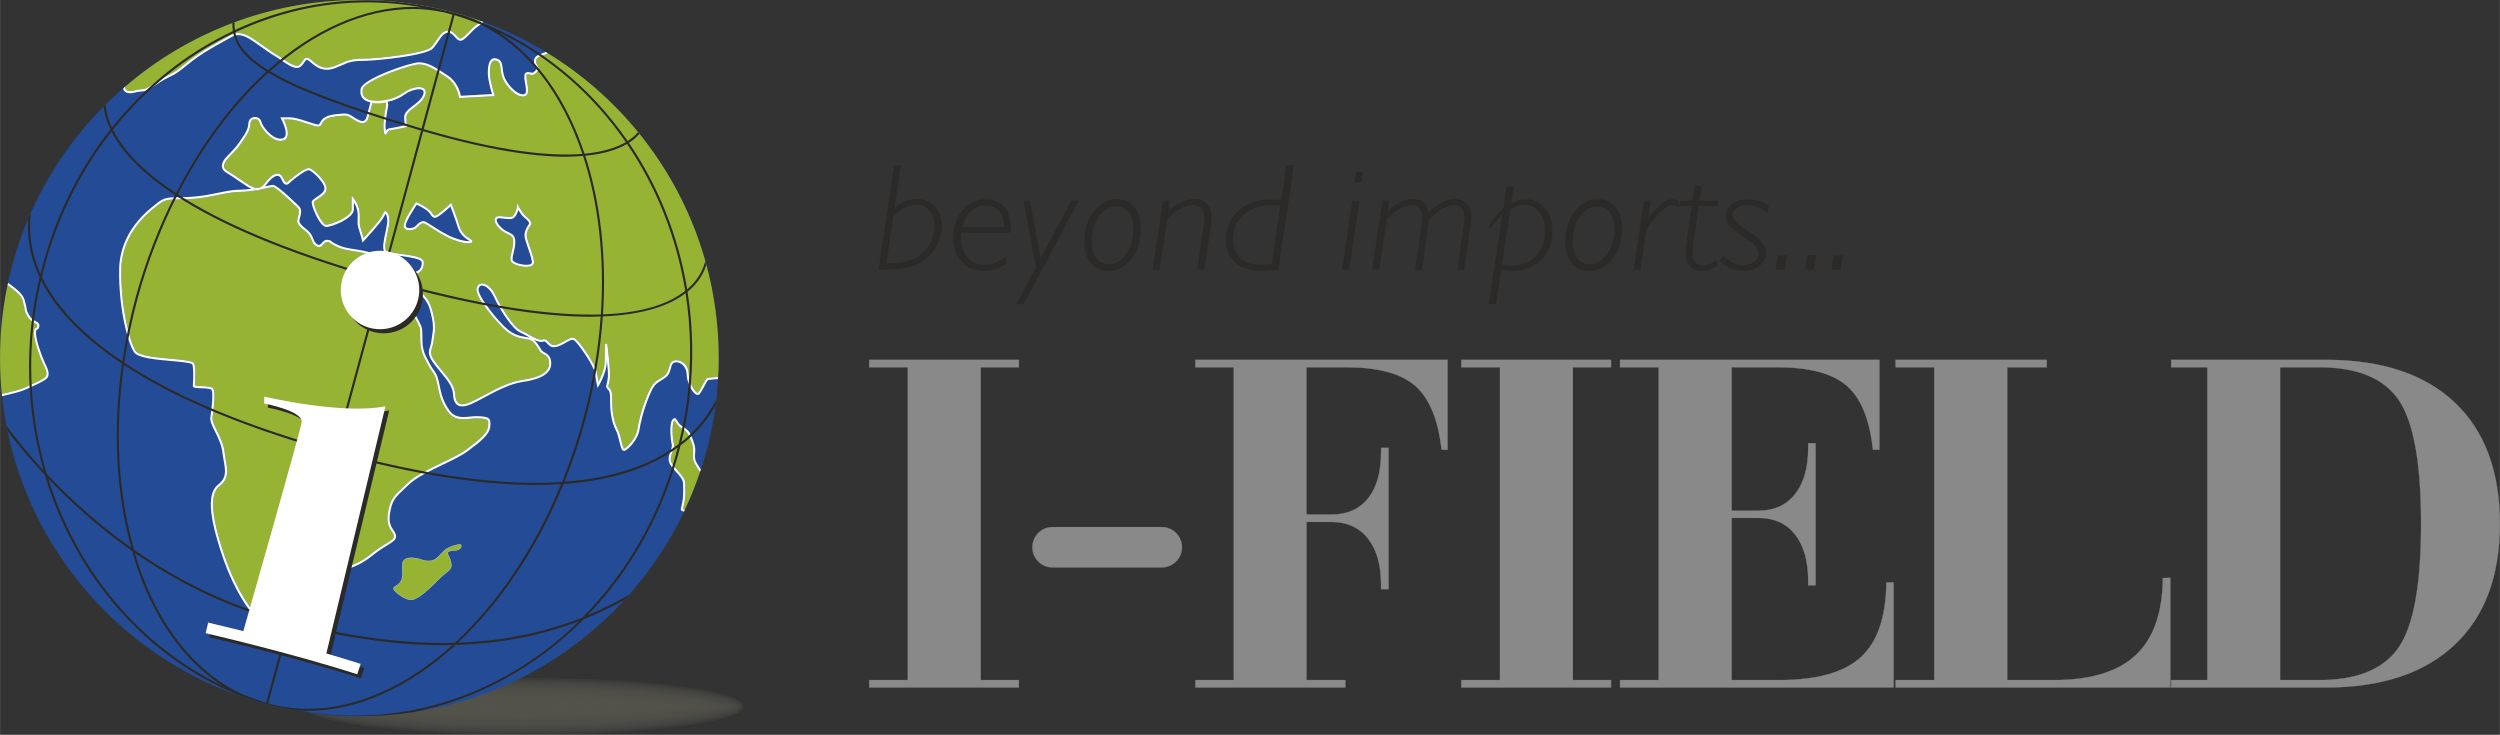 <?xml version="1.0" encoding="UTF-8"?> <!-- Creator: CorelDRAW X8 --> <svg xmlns="http://www.w3.org/2000/svg" xmlns:xlink="http://www.w3.org/1999/xlink" xml:space="preserve" width="28.085in" height="8.255in" style="shape-rendering:geometricPrecision; text-rendering:geometricPrecision; image-rendering:optimizeQuality; fill-rule:evenodd; clip-rule:evenodd" viewBox="0 0 28087 8256"><rect x="0" y="0" width="28087" height="8256" fill="#333333" stroke="none"/> <defs> <style type="text/css"> <![CDATA[ .str0 {stroke:#898989;stroke-width:3} .str1 {stroke:white;stroke-width:3} .fil0 {fill:#898989;fill-rule:nonzero} .fil1 {fill:#2B2A29;fill-rule:nonzero} .fil4 {fill:#97B333;fill-rule:nonzero} .fil5 {fill:white;fill-rule:nonzero} .fil2 {fill:#55544C;fill-rule:nonzero;fill-opacity:0.251} .fil3 {fill:url(#id0);fill-rule:nonzero} ]]> </style> <radialGradient id="id0" gradientUnits="userSpaceOnUse" gradientTransform="matrix(1.383 2.359 -2.359 1.383 -1320 -2132)" cx="968.843" cy="-402.356" r="344.345" fx="968.843" fy="-402.356"> <stop offset="0" style="stop-opacity:1; stop-color:#76C4E8"></stop> <stop offset="0.18" style="stop-opacity:1; stop-color:#76C4E8"></stop> <stop offset="0.812" style="stop-opacity:1; stop-color:#244C96"></stop> <stop offset="1" style="stop-opacity:1; stop-color:#244C96"></stop> </radialGradient> </defs> <g id="Layer_x0020_1">  <g id="_2108339844752"> <path class="fil0 str0" d="M11447 4043l0 83 -429 0 0 3515 429 0 0 83 -1682 0 0 -83 434 0 0 -3515 -434 0 0 -83 1682 0zm1983 3681l0 -83 431 0 0 -3515 -431 0 0 -83 2833 0 0 1010 -67 0c-38,-339 -137,-579 -296,-718 -159,-139 -419,-209 -780,-209l-442 0 0 1655 281 0c177,0 315,-61 412,-183 97,-122 145,-295 145,-518l0 -48 84 0 0 1587 -84 0 0 -48c0,-223 -49,-396 -147,-520 -97,-124 -235,-187 -410,-187l-281 0 0 1777 437 0 0 83 -1685 0zm4670 -3681l0 83 -429 0 0 3515 429 0 0 83 -1682 0 0 -83 434 0 0 -3515 -434 0 0 -83 1682 0zm101 3681l0 -83 434 0 0 -3515 -434 0 0 -83 2914 0 0 1010 -73 0c-36,-339 -133,-579 -293,-718 -158,-139 -419,-209 -782,-209l-512 0 0 1612 302 0c175,0 313,-62 410,-186 98,-124 148,-297 148,-520l0 -52 83 0 0 1596 -83 0 0 -48c0,-225 -50,-399 -148,-523 -97,-124 -235,-186 -410,-186l-302 0 0 1822 533 0c426,0 733,-86 919,-258 187,-171 282,-451 286,-839l81 0 0 1180 -3073 0zm3096 0l0 -83 434 0 0 -3515 -434 0 0 -83 1698 0 0 83 -444 0 0 3515 522 0c416,0 723,-93 922,-281 200,-186 301,-475 305,-865l84 -3 0 1232 -3087 0zm3096 0l0 -83 407 0 0 -3515 -407 0 0 -83 1739 0c627,0 1109,160 1447,479 338,320 507,775 507,1364 0,588 -170,1041 -510,1360 -339,319 -821,478 -1444,478l-1739 0zm1224 -83l0 0 437 0c431,0 730,-123 897,-369 167,-246 250,-708 250,-1386 0,-681 -83,-1144 -250,-1391 -167,-246 -466,-369 -897,-369l-437 0 0 3515zm-12338 -1492c0,125 -102,226 -227,226l-1227 0c-125,0 -226,-101 -226,-226 0,-125 101,-227 226,-227l1227 0c125,0 227,102 227,227z"></path> <path class="fil1" d="M9870 3029l175 -1172 75 0 -70 477c43,-33 85,-58 127,-75 41,-16 83,-24 124,-24 83,0 150,28 202,85 51,57 77,131 77,223 0,96 -28,185 -85,266 -57,82 -130,139 -221,173 -43,16 -93,28 -149,35 -56,7 -122,12 -198,12l-57 0zm165 -596l0 0 -77 527 33 0c157,0 280,-39 370,-115 90,-77 135,-182 135,-314 0,-69 -18,-124 -56,-165 -37,-42 -87,-63 -148,-63 -43,0 -86,11 -130,33 -44,22 -86,55 -127,97z"></path> <path class="fil1" d="M11305 2880l-1 82c-37,28 -76,49 -116,62 -39,14 -82,21 -128,21 -105,0 -190,-34 -254,-104 -65,-69 -97,-160 -97,-273 0,-122 35,-224 105,-306 70,-83 156,-124 259,-124 89,0 159,28 208,83 50,56 75,135 75,236 0,16 -1,27 -1,35 0,7 -1,15 -1,21l-554 1c-1,6 -1,12 -2,19 0,6 0,16 0,29 0,96 24,173 73,229 49,56 115,85 198,85 36,0 73,-8 112,-24 39,-16 81,-40 124,-72zm-27 -328l0 0 0 -18c0,-69 -18,-124 -54,-165 -37,-40 -86,-61 -146,-61 -64,0 -120,22 -168,65 -47,44 -80,104 -99,179l467 0z"></path> <polygon class="fil1" points="11501,3418 11419,3418 11638,3006 11498,2255 11571,2255 11691,2903 12036,2255 12118,2255 "></polygon> <path class="fil1" d="M12182 2713c0,-135 36,-247 107,-339 72,-90 159,-136 261,-136 82,0 147,30 196,89 49,60 73,140 73,240 0,136 -35,250 -106,340 -70,91 -156,136 -259,136 -85,0 -151,-29 -200,-87 -48,-58 -72,-139 -72,-243zm360 -395l0 0c-76,0 -141,38 -195,114 -54,76 -81,170 -81,281 0,80 16,143 50,187 34,44 81,67 141,67 77,0 143,-38 196,-115 54,-75 81,-171 81,-285 0,-77 -18,-138 -52,-182 -35,-45 -81,-67 -140,-67z"></path> <path class="fil1" d="M12950 3029l115 -774 81 0 -20 117c50,-45 99,-79 147,-102 47,-22 94,-34 140,-34 63,0 112,18 146,53 34,34 51,84 51,147 0,15 -1,34 -3,56 -2,22 -4,47 -8,73l-69 464 -81 0 72 -484c4,-21 6,-39 8,-57 2,-18 3,-35 3,-50 0,-44 -11,-77 -33,-99 -22,-23 -54,-34 -96,-34 -46,0 -93,14 -143,42 -50,28 -99,69 -147,122l-84 560 -79 0z"></path> <path class="fil1" d="M14363 3032c-40,3 -76,6 -108,7 -31,2 -58,3 -80,3 -129,0 -228,-31 -298,-94 -70,-62 -105,-150 -105,-264 0,-77 20,-148 60,-215 40,-68 94,-121 164,-161 38,-22 81,-39 130,-50 48,-11 103,-17 162,-17 17,0 34,1 52,2 18,1 35,2 53,3l60 -389 83 0 -173 1175zm-75 -62l0 0 95 -658c-24,-3 -43,-5 -56,-6 -12,0 -24,-1 -34,-1 -131,0 -237,36 -318,107 -82,72 -123,164 -123,277 0,93 29,165 87,213 57,49 141,74 251,74 15,0 31,-1 47,-2 17,-1 34,-2 51,-4z"></path> <path class="fil1" d="M15159 3029l-81 0 115 -774 81 0 -115 774zm138 -976l0 0 -80 0 18 -120 80 0 -18 120z"></path> <path class="fil1" d="M15416 3029l115 -774 80 0 -19 117c48,-46 95,-80 141,-102 46,-22 93,-34 140,-34 52,0 92,13 121,38 29,25 47,63 55,115 50,-51 99,-89 148,-115 49,-25 96,-38 143,-38 60,0 106,18 140,53 33,34 49,84 49,147 0,15 -1,31 -3,51 -2,19 -5,46 -9,78l-67 464 -77 0 70 -484c4,-27 7,-49 8,-66 1,-17 2,-31 2,-41 0,-41 -10,-74 -31,-98 -21,-23 -49,-35 -85,-35 -46,0 -93,14 -141,42 -49,28 -97,69 -144,122l-74 560 -78 0 70 -484c3,-25 6,-45 8,-61 1,-17 2,-29 2,-38 0,-45 -10,-79 -31,-104 -21,-24 -49,-37 -86,-37 -46,0 -93,14 -141,42 -48,28 -96,69 -143,122l-84 560 -79 0z"></path> <path class="fil1" d="M16807 3418l-81 0 151 -1006c-31,27 -60,59 -89,97 -28,37 -46,56 -54,56 -2,0 -4,0 -4,0 -1,-1 -2,-2 -2,-3 0,-22 15,-54 45,-97 31,-42 70,-85 118,-127l34 -239 81 0 -30 190c26,-16 54,-29 83,-37 30,-8 64,-12 101,-12 77,0 144,33 200,100 55,68 83,150 83,248 0,135 -42,245 -124,328 -83,84 -191,126 -325,126 -16,0 -34,-1 -54,-3 -19,-2 -44,-5 -72,-10l-61 389zm67 -442l0 0c29,3 51,4 66,6 15,1 27,2 36,2 118,0 211,-35 279,-105 68,-70 102,-166 102,-286 0,-87 -21,-158 -63,-210 -42,-53 -97,-80 -166,-80 -30,0 -58,4 -84,13 -26,8 -52,21 -76,39l-94 621z"></path> <path class="fil1" d="M17586 2713c0,-135 35,-247 108,-339 71,-90 158,-136 260,-136 82,0 147,30 195,89 50,60 74,140 74,240 0,136 -35,250 -106,340 -70,91 -156,136 -259,136 -85,0 -152,-29 -200,-87 -48,-58 -72,-139 -72,-243zm360 -395l0 0c-76,0 -141,38 -195,114 -54,76 -81,170 -81,281 0,80 17,143 50,187 34,44 81,67 141,67 77,0 143,-38 196,-115 54,-75 81,-171 81,-285 0,-77 -18,-138 -52,-182 -35,-45 -81,-67 -140,-67z"></path> <path class="fil1" d="M18431 3029l-77 0 117 -774 75 0 -31 202c67,-84 120,-141 160,-173 40,-30 78,-46 115,-46 12,0 24,2 36,6 12,3 24,8 35,16l-3 67c-11,-7 -23,-12 -35,-15 -11,-4 -22,-6 -33,-6 -22,0 -44,7 -67,21 -23,14 -51,37 -85,69 -49,49 -85,92 -107,129 -22,37 -36,78 -43,122l-57 382z"></path> <path class="fil1" d="M19024 2737c-3,22 -5,42 -6,59 -1,18 -2,33 -2,46 0,47 10,82 29,105 20,24 49,35 87,35 22,0 46,-5 71,-15 26,-10 54,-26 86,-47l0 67c-27,20 -55,34 -82,44 -27,10 -55,14 -83,14 -58,0 -104,-17 -137,-52 -33,-35 -50,-83 -50,-145 0,-20 1,-42 3,-65 2,-23 5,-47 9,-71l58 -397 -139 0 9 -60 139 0 26 -168 78 0 -25 168 212 0 -8 60 -213 0 -62 422z"></path> <path class="fil1" d="M19318 2929l39 -60c38,37 76,65 114,83 37,18 76,27 116,27 49,0 89,-12 121,-38 32,-25 48,-56 48,-94 0,-51 -53,-112 -161,-183l-11 -7c-83,-56 -137,-98 -160,-128 -23,-31 -34,-64 -34,-101 0,-55 22,-99 67,-135 45,-36 103,-53 174,-53 44,0 86,6 126,18 40,12 79,30 116,55l-14 77c-43,-28 -84,-50 -123,-64 -39,-14 -76,-21 -110,-21 -46,0 -85,11 -115,33 -30,22 -45,50 -45,84 0,40 53,95 159,165l11 8c88,57 144,102 168,135 25,33 37,71 37,113 0,59 -24,107 -71,144 -46,38 -107,56 -181,56 -55,0 -105,-9 -150,-28 -45,-19 -86,-48 -121,-86z"></path> <polygon class="fil1" points="20053,3029 19948,3029 19972,2869 20077,2869 "></polygon> <polygon class="fil1" points="20383,3029 20279,3029 20303,2869 20408,2869 "></polygon> <polygon class="fil1" points="20680,3029 20576,3029 20600,2869 20705,2869 "></polygon> <path class="fil2" d="M8355 7937c0,176 -1106,319 -2471,319 -1365,0 -2472,-143 -2472,-319 0,-177 1107,-320 2472,-320 1365,0 2471,143 2471,320z"></path> <path class="fil2" d="M5884 8233c-1443,0 -2449,-157 -2449,-296 0,-141 1006,-297 2449,-297 1443,0 2448,156 2448,297 0,139 -1005,296 -2448,296z"></path> <path class="fil2" d="M5884 8210c-1569,0 -2426,-181 -2426,-273 0,-96 833,-274 2426,-274 1569,0 2425,181 2425,274 0,92 -856,273 -2425,273z"></path> <path class="fil2" d="M5884 8186c-1584,0 -2371,-182 -2403,-252 29,-68 786,-248 2403,-248 1584,0 2371,183 2403,253 -32,65 -819,247 -2403,247z"></path> <path class="fil2" d="M5884 8164c-1532,0 -2258,-170 -2369,-230 106,-60 809,-225 2369,-225 1525,0 2252,168 2367,229 -115,60 -847,226 -2367,226z"></path> <path class="fil2" d="M5884 8140c-1421,0 -2114,-143 -2308,-207 219,-75 973,-201 2308,-201 1313,0 2076,129 2304,205 -201,63 -902,203 -2304,203z"></path> <path class="fil2" d="M5884 8117c-1362,0 -2012,-130 -2225,-184 279,-72 1001,-178 2225,-178 1204,0 1932,109 2218,182 -217,53 -876,180 -2218,180z"></path> <path class="fil2" d="M5884 8094c-1193,0 -1838,-99 -2122,-161 245,-51 898,-155 2122,-155 1014,0 1737,78 2115,159 -289,60 -938,157 -2115,157z"></path> <path class="fil2" d="M5884 8071c-1053,0 -1677,-78 -2001,-137 298,-52 933,-133 2001,-133 788,0 1519,51 1994,136 -327,58 -954,134 -1994,134z"></path> <path class="fil2" d="M5884 8048c-908,0 -1498,-57 -1859,-114 330,-48 931,-109 1859,-109 714,0 1377,40 1852,112 -364,55 -955,111 -1852,111z"></path> <path class="fil2" d="M5884 8025c-794,0 -1341,-45 -1691,-90 357,-44 908,-88 1691,-88 635,0 1224,32 1683,90 -351,44 -897,88 -1683,88z"></path> <path class="fil2" d="M5884 8002c-669,0 -1157,-32 -1486,-66 335,-34 826,-65 1486,-65 539,0 1055,23 1478,66 -330,33 -817,65 -1478,65z"></path> <path class="fil2" d="M5884 7979c-450,0 -861,-14 -1226,-43 370,-28 781,-42 1226,-42 434,0 850,15 1217,43 -364,28 -772,42 -1217,42z"></path> <path class="fil2" d="M5884 7956c-303,0 -590,-7 -856,-20 268,-13 554,-19 856,-19 291,0 578,6 846,20 -263,13 -547,19 -846,19z"></path> <path class="fil3" d="M8074 4023c0,2222 -1808,4024 -4037,4024 -2230,0 -4037,-1802 -4037,-4024 0,-2222 1807,-4023 4037,-4023 2229,0 4037,1801 4037,4023z"></path> <path class="fil4" d="M7785 5094c2,-34 5,-69 -14,-118l-10 -26c-27,-70 -37,-97 -102,-136 -40,-24 -59,-55 -71,-75 -4,-6 -8,-12 -10,-15 -1,1 -3,3 -5,5 -26,34 -20,181 -3,255 8,33 -4,65 -16,97 -14,39 -28,76 -10,114 14,30 42,61 69,91 42,46 85,94 85,143 0,29 0,44 1,56 1,19 2,33 -1,93 -3,45 -12,83 -18,110 -3,11 -6,24 -7,30 4,1 10,4 20,10 65,-138 122,-279 171,-425 -29,-40 -64,-96 -73,-124 -10,-31 -8,-57 -6,-85z"></path> <path class="fil5" d="M7809 5096c3,-35 6,-75 -16,-129l-9 -26c-28,-72 -40,-105 -113,-148 -34,-21 -50,-47 -62,-67 -10,-16 -17,-28 -31,-28 -11,0 -19,9 -25,17 -35,47 -21,214 -7,274 6,26 -4,54 -15,84 -15,40 -31,85 -9,133 15,33 44,65 73,97 38,42 78,86 78,126 0,30 1,45 2,57 1,18 1,32 -2,90 -2,44 -11,80 -17,107 -7,28 -11,43 -3,52 4,5 10,8 15,7 3,2 9,5 15,8 4,-7 7,-15 10,-22 -10,-6 -16,-9 -20,-10 1,-6 4,-19 7,-30 6,-27 15,-65 18,-110 3,-60 2,-74 1,-93 -1,-12 -1,-27 -1,-56 0,-49 -43,-97 -85,-143 -27,-30 -55,-61 -69,-91 -18,-38 -4,-75 10,-114 12,-32 24,-64 16,-97 -17,-74 -23,-221 3,-255 2,-2 4,-4 5,-5 2,3 6,9 10,15 12,20 31,51 71,75 65,39 75,66 102,136l10 26c19,49 16,84 14,118 -2,28 -4,54 6,85 9,28 44,84 73,124 3,-10 7,-19 10,-29 -26,-36 -53,-80 -60,-103 -8,-26 -7,-49 -5,-75z"></path> <path class="fil4" d="M1461 1023c14,0 31,-2 49,-7 37,-10 60,-12 78,-13 34,-2 55,-3 162,-77 69,-47 108,-66 142,-83 47,-22 88,-42 193,-130 141,-117 297,-204 412,-266 34,-20 64,-36 88,-50 29,-17 59,-26 91,-26 72,0 139,44 183,74l4 3c21,13 49,33 79,55 60,42 128,91 175,117 18,11 39,25 61,41 62,42 144,97 180,72 20,-14 32,-32 42,-48 13,-19 24,-37 46,-37 14,0 29,7 49,25 53,44 102,87 175,87 27,0 56,-6 88,-18 31,-12 55,-23 77,-32 72,-32 115,-51 243,-51 173,0 698,-62 764,-128 25,-24 44,-54 63,-82 36,-54 70,-105 129,-105 45,0 73,31 95,56 22,25 38,43 61,27 27,-17 50,-42 74,-67 30,-31 64,-67 110,-96 4,-2 18,-15 30,-27 -427,-153 -887,-237 -1367,-237 -1006,0 -1926,368 -2633,975 0,11 3,21 8,28 11,17 33,20 49,20z"></path> <path class="fil5" d="M1391 1017c10,14 30,31 70,31 16,0 35,-3 55,-8 35,-10 55,-11 73,-12 39,-3 62,-4 175,-82 67,-46 105,-64 139,-81 48,-23 90,-43 198,-133 139,-116 294,-202 407,-264 35,-19 66,-36 90,-50 24,-15 51,-23 78,-23 65,0 125,41 169,70l5 3c20,14 48,34 78,55 61,43 129,91 177,118 17,10 37,24 59,40 56,38 120,83 170,83 14,0 27,-4 38,-11 24,-16 38,-38 49,-55 10,-16 17,-26 25,-26 5,0 15,3 33,19 54,46 109,93 191,93 30,0 62,-6 96,-19 32,-13 57,-23 79,-33 71,-31 110,-48 233,-48 151,0 704,-58 782,-136 26,-26 46,-56 65,-85 34,-51 63,-95 109,-95 34,0 56,25 77,49 19,21 37,41 62,41 10,0 21,-4 31,-10 29,-19 52,-44 78,-71 30,-32 61,-65 105,-92 6,-4 19,-16 39,-35 2,-1 3,-3 4,-4 -8,-3 -17,-6 -26,-9 -12,12 -26,25 -30,27 -46,29 -80,65 -110,96 -24,25 -47,50 -74,67 -23,16 -39,-2 -61,-27 -22,-25 -50,-56 -95,-56 -59,0 -93,51 -129,105 -19,28 -38,58 -63,82 -66,66 -591,128 -764,128 -128,0 -171,19 -243,51 -22,9 -46,20 -77,32 -32,12 -61,18 -88,18 -73,0 -122,-43 -175,-87 -20,-18 -35,-25 -49,-25 -22,0 -33,18 -46,37 -10,16 -22,34 -42,48 -36,25 -118,-30 -180,-72 -22,-16 -43,-30 -61,-41 -47,-26 -115,-75 -175,-117 -30,-22 -58,-42 -79,-55l-4 -3c-44,-30 -111,-74 -183,-74 -32,0 -62,9 -91,26 -24,14 -54,30 -88,50 -115,62 -271,149 -412,266 -105,88 -146,108 -193,130 -34,17 -73,36 -142,83 -107,74 -128,75 -162,77 -18,1 -41,3 -78,13 -18,5 -35,7 -49,7 -16,0 -38,-3 -49,-20 -5,-7 -8,-17 -8,-28 -6,6 -13,11 -20,17 2,9 3,18 7,25z"></path> <path class="fil4" d="M324 4333c100,-46 173,-79 190,-105 18,-28 1,-75 -30,-138 -32,-63 -104,-260 -104,-346 0,-47 8,-57 26,-62 4,-2 7,-3 11,-18 3,-15 -2,-19 -27,-33 -24,-12 -56,-30 -82,-75 -27,-48 -28,-51 -31,-73 -2,-15 -6,-42 -25,-110 -16,-58 -99,-120 -168,-169 -55,264 -84,538 -84,819 0,136 7,271 20,403 79,-17 201,-46 253,-70l51 -23z"></path> <path class="fil5" d="M84 3204c69,49 152,111 168,169 19,68 23,95 25,110 3,22 4,25 31,73 26,45 58,63 82,75 25,14 30,18 27,33 -4,15 -7,16 -11,18 -18,5 -26,15 -26,62 0,86 72,283 104,346 31,63 48,110 30,138 -17,26 -90,59 -190,105l-51 23c-52,24 -174,53 -253,70 1,9 2,17 3,25 87,-20 206,-48 260,-73l51 -23c112,-51 179,-82 200,-113 25,-38 8,-90 -29,-163 -34,-69 -101,-258 -101,-335 0,-36 5,-38 9,-39 11,-3 22,-8 28,-36 7,-34 -16,-47 -39,-59 -23,-12 -50,-27 -73,-66 -25,-46 -25,-46 -28,-64 -2,-17 -6,-44 -26,-113 -19,-69 -111,-137 -185,-189 -2,8 -4,17 -6,26z"></path> <path class="fil4" d="M6088 627c-46,17 -64,25 -64,65 0,21 8,33 16,45 16,22 24,41 -10,76 -21,21 -36,29 -52,29 -8,0 -14,-1 -20,-3 -10,-3 -19,-6 -36,-3 -14,3 -5,59 1,95 10,58 19,112 -5,136 -11,11 -27,18 -45,18 -59,0 -136,-60 -198,-152 -40,-62 -47,-118 -52,-162 -6,-51 -10,-75 -43,-88 -52,-19 -76,24 -76,141 0,79 50,239 51,241l4 15 -15 1 -388 21 -2 -12c0,-1 -18,-141 -133,-218l-22 -15c-111,-74 -198,-133 -290,-133 -106,0 -615,185 -633,276 -7,34 -3,61 11,82 16,23 46,39 90,47l13 2 -3 13c-6,21 -12,45 -18,67 -18,76 -31,123 -40,138 -26,44 -70,47 -139,5 -14,-9 -26,-16 -36,-23 -39,-25 -53,-36 -113,-30l-4 1c-79,6 -168,13 -204,62 -9,12 -15,23 -19,31 -9,15 -16,28 -38,28 -13,0 -32,-4 -65,-14 -28,-8 -55,-17 -82,-26 -64,-21 -124,-41 -179,-41l-62 0c20,41 63,141 38,198 -9,20 -25,33 -48,39 -9,2 -18,4 -28,4 -108,0 -224,-149 -238,-210 -5,-24 -27,-35 -47,-35 -22,0 -48,13 -51,47 -7,79 -30,117 -104,223 -39,58 -81,101 -115,135 -31,32 -55,57 -67,81 -24,48 -13,75 43,106 26,14 70,45 117,76 58,40 123,85 145,92 5,2 9,4 14,5 10,4 20,8 30,10 17,-3 32,-6 47,-9 20,-11 39,-29 58,-56 60,-80 106,-98 134,-98 20,0 36,8 48,23 9,11 16,25 22,38 9,18 20,40 31,40 4,0 10,-4 17,-11 45,-44 185,-152 233,-152 49,0 202,148 202,229 0,54 -54,89 -98,118 -20,13 -42,27 -45,36 -6,17 35,135 88,209 29,42 45,45 50,45 56,0 286,-93 286,-171l0 -156 22 26c3,4 70,86 70,191 0,25 0,43 0,58 -1,47 -2,57 13,101 13,39 23,77 29,101 45,-49 173,-190 200,-239l40 -72 11 7c4,3 40,26 40,112 0,31 -11,80 -21,131 -17,78 -38,175 -16,200 14,17 95,28 167,38 130,18 252,34 256,91 4,40 -8,77 -31,102 -40,44 -111,46 -196,5 -66,-31 -102,-57 -133,-80 -44,-32 -82,-60 -191,-95 -90,-29 -166,-41 -233,-52 -74,-12 -138,-21 -197,-51 -55,-28 -69,-40 -77,-46 -4,-4 -4,-4 -27,-7 -18,-2 -29,11 -42,26 -13,15 -28,32 -51,32 -11,0 -22,-4 -35,-12 -30,-21 -40,-45 -49,-70 -12,-29 -24,-62 -73,-100 -97,-77 -95,-101 -80,-155 14,-49 19,-83 -3,-104 -84,-84 -249,-234 -276,-234 -13,0 -42,6 -80,14 -17,3 -35,8 -54,11l0 0c-19,10 -38,13 -55,11 -72,12 -132,18 -184,18 -73,0 -158,17 -247,35 -99,20 -211,43 -330,46 -39,2 -72,2 -101,3 -134,2 -161,2 -231,56l-11 8c-100,76 -405,310 -412,722 -6,419 90,802 161,916 36,57 238,75 400,89 163,15 249,24 260,56 17,52 11,161 8,220 0,11 -1,19 -1,25 10,4 45,5 71,6 75,2 125,6 138,33 25,50 -4,268 -12,319 -6,35 20,88 50,148 35,71 75,152 86,242 3,34 9,64 14,93 21,119 35,206 -73,291 -111,88 -93,336 58,781 139,411 348,683 395,683 59,0 787,-384 887,-484 51,-51 97,-71 150,-94 57,-24 121,-52 211,-124 77,-63 137,-99 181,-125 59,-36 79,-50 79,-76 0,-18 -10,-33 -24,-53 -26,-39 -62,-92 -44,-207 25,-155 63,-191 176,-296 14,-13 29,-28 45,-43 86,-83 237,-155 382,-225 109,-52 211,-101 277,-150 162,-119 240,-189 246,-262 4,-37 3,-56 -6,-67 -12,-14 -45,-19 -97,-21 -31,-3 -63,1 -95,4 -26,2 -53,5 -79,5 -54,0 -122,-9 -175,-83 -77,-106 -93,-183 -113,-280 -4,-16 -7,-33 -11,-50 -16,-74 -32,-95 -54,-125 -13,-18 -28,-39 -47,-75 -13,-26 -23,-45 -31,-60 -21,-39 -29,-54 -44,-120 -11,-45 -11,-94 -11,-137 0,-42 0,-80 -9,-105 -10,-26 -30,-62 -50,-100 -22,-40 -45,-82 -59,-117 -27,-68 -86,-271 -88,-280l-7 -22 22 7c11,4 258,86 320,300 52,178 41,241 29,321 -3,16 -6,32 -8,51 -4,30 -11,52 -17,71 -16,52 -26,80 55,185 25,32 48,60 70,86 79,96 131,160 136,260 6,94 48,105 79,105 26,0 60,-10 101,-28 33,-15 76,-38 125,-64 126,-68 297,-161 441,-181 205,-28 309,-90 309,-185 0,-68 -32,-86 -63,-104 -15,-8 -29,-16 -39,-29 -5,-8 -11,-17 -17,-28 -25,-40 -59,-94 -103,-105 -13,-4 -28,-6 -44,-8 -57,-9 -128,-21 -210,-86 -93,-75 -363,-387 -340,-485 8,-35 31,-55 62,-55 54,0 116,56 154,139 65,139 199,353 284,391 30,13 60,30 89,46 61,35 120,66 152,55 6,-2 12,-4 19,-4 23,0 38,17 52,32 19,20 37,39 73,33 38,-7 73,-28 105,-46 36,-21 68,-40 97,-36 62,6 255,318 265,387 6,41 13,81 19,109 24,-48 69,-146 69,-224 0,-111 5,-204 5,-204l24 -1c2,11 36,282 31,373 -2,40 -9,64 -14,82 -6,24 -8,28 5,41 34,34 34,59 34,162 0,69 8,201 60,299 21,40 34,93 45,139 7,32 19,80 28,84 29,-8 134,-115 148,-214 11,-69 39,-210 113,-389 54,-130 86,-150 149,-188 10,-7 21,-13 34,-21 40,-27 50,-64 59,-99 10,-36 20,-72 62,-81 72,-15 162,47 162,159 0,84 70,205 100,205 1,0 3,0 6,-4 16,-20 33,-54 49,-83 24,-45 38,-71 51,-78 8,-4 32,-6 91,-11 12,-1 22,-2 33,-3 4,-70 6,-140 6,-211 0,-1448 -768,-2717 -1920,-3425 -13,7 -24,13 -26,14 -14,6 -28,11 -40,15zm-1704 837l0 0c-22,2 -31,19 -38,35 -3,6 -7,14 -16,14 -13,0 -13,-5 -20,-53 -11,-72 10,-182 20,-241 4,-18 7,-34 7,-38 0,-2 -1,-10 -8,-44l-3 -12 12 -2c76,-16 141,-43 194,-81 51,-38 122,-64 175,-64 32,0 56,10 68,28 11,17 11,41 -1,71 -23,57 -75,96 -121,131 -49,38 -91,70 -88,114l7 105 -10 3c-5,1 -117,27 -178,34zm876 1270l0 0c-27,0 -76,-6 -159,-36 -89,-32 -183,-92 -252,-137 -39,-25 -74,-47 -87,-51 -22,-6 -43,15 -63,34 -10,10 -19,19 -29,26 -17,11 -44,18 -69,18 -18,0 -34,-4 -45,-11 -15,-10 -23,-24 -23,-43 0,-58 121,-236 135,-256l6 -9 9 5c4,2 104,47 146,89 12,12 21,24 29,35 18,28 25,31 53,14 54,-35 144,-120 145,-121l13 -12 7 16c1,2 52,129 87,246 26,85 86,122 118,141 12,8 19,12 23,18 4,6 4,13 1,19 -5,10 -20,15 -45,15zm654 265l0 0c-70,0 -175,-30 -180,-77 -2,-30 6,-61 14,-95 8,-34 17,-70 17,-110 0,-56 -23,-67 -63,-87 -12,-5 -24,-12 -38,-19 -44,-26 -97,-79 -107,-125 -3,-16 -1,-30 7,-41 11,-15 32,-17 48,-17 16,0 34,2 53,5 19,2 38,4 55,4 19,0 32,-2 39,-9 37,-32 47,-104 47,-104l5 -38 18 34c12,23 50,88 77,108 34,24 77,72 59,98l-4 6c-13,19 -44,63 -44,114 0,25 19,80 37,133 25,70 50,143 44,179 -5,26 -34,41 -84,41z"></path> <path class="fil5" d="M8068 4234c-11,1 -21,2 -33,3 -59,5 -83,7 -91,11 -13,7 -27,33 -51,78 -16,29 -33,63 -49,83 -3,4 -5,4 -6,4 -30,0 -100,-121 -100,-205 0,-112 -90,-174 -162,-159 -42,9 -52,45 -62,81 -9,35 -19,72 -59,99 -13,8 -24,14 -34,21 -63,38 -95,58 -149,188 -74,179 -102,320 -113,389 -14,99 -119,206 -148,214 -9,-4 -21,-52 -28,-84 -11,-46 -24,-99 -45,-139 -52,-98 -60,-230 -60,-299 0,-103 0,-128 -34,-162 -13,-13 -11,-17 -5,-41 5,-18 12,-42 14,-82 5,-91 -29,-362 -31,-373l-24 1c0,0 -5,93 -5,204 0,78 -45,176 -69,224 -6,-28 -13,-68 -19,-109 -10,-69 -203,-381 -265,-387 -29,-4 -61,15 -97,36 -32,18 -67,39 -105,46 -36,6 -54,-13 -73,-33 -14,-15 -29,-32 -52,-32 -7,0 -13,2 -19,4 -32,11 -91,-20 -152,-55 -29,-16 -59,-33 -89,-46 -85,-38 -219,-252 -284,-391 -38,-83 -100,-139 -154,-139 -31,0 -54,20 -62,55 -23,98 247,410 340,485 82,65 153,77 210,86 16,2 31,4 44,8 44,11 78,65 103,105 6,11 12,20 17,28 10,13 24,21 39,29 31,18 63,36 63,104 0,95 -104,157 -309,185 -144,20 -315,113 -441,181 -49,26 -92,49 -125,64 -41,18 -75,28 -101,28 -31,0 -73,-11 -79,-105 -5,-100 -57,-164 -136,-260 -22,-26 -45,-54 -70,-86 -81,-105 -71,-133 -55,-185 6,-19 13,-41 17,-71 2,-19 5,-35 8,-51 12,-80 23,-143 -29,-321 -62,-214 -309,-296 -320,-300l-22 -7 7 22c2,9 61,212 88,280 14,35 37,77 59,117 20,38 40,74 50,100 9,25 9,63 9,105 0,43 0,92 11,137 15,66 23,81 44,120 8,15 18,34 31,60 19,36 34,57 47,75 22,30 38,51 54,125 4,17 7,34 11,50 20,97 36,174 113,280 53,74 121,83 175,83 26,0 53,-3 79,-5 32,-3 64,-7 95,-4 52,2 85,7 97,21 9,11 10,30 6,67 -6,73 -84,143 -246,262 -66,49 -168,98 -277,150 -145,70 -296,142 -382,225 -16,15 -31,30 -45,43 -113,105 -151,141 -176,296 -18,115 18,168 44,207 14,20 24,35 24,53 0,26 -20,40 -79,76 -44,26 -104,62 -181,125 -90,72 -154,100 -211,124 -53,23 -99,43 -150,94 -100,100 -828,484 -887,484 -47,0 -256,-272 -395,-683 -151,-445 -169,-693 -58,-781 108,-85 94,-172 73,-291 -5,-29 -11,-59 -14,-93 -11,-90 -51,-171 -86,-242 -30,-60 -56,-113 -50,-148 8,-51 37,-269 12,-319 -13,-27 -63,-31 -138,-33 -26,-1 -61,-2 -71,-6 0,-6 1,-14 1,-25 3,-59 9,-168 -8,-220 -11,-32 -97,-41 -260,-56 -162,-14 -364,-32 -400,-89 -71,-114 -167,-497 -161,-916 7,-412 312,-646 412,-722l11 -8c70,-54 97,-54 231,-56 29,-1 62,-1 101,-3 119,-3 231,-26 330,-46 89,-18 174,-35 247,-35 52,0 112,-6 184,-18 17,2 36,-1 55,-11l0 0c19,-3 37,-8 54,-11 38,-8 67,-14 80,-14 27,0 192,150 276,234 22,21 17,55 3,104 -15,54 -17,78 80,155 49,38 61,71 73,100 9,25 19,49 49,70 13,8 24,12 35,12 23,0 38,-17 51,-32 13,-15 24,-28 42,-26 23,3 23,3 27,7 8,6 22,18 77,46 59,30 123,39 197,51 67,11 143,23 233,52 109,35 147,63 191,95 31,23 67,49 133,80 85,41 156,39 196,-5 23,-25 35,-62 31,-102 -4,-57 -126,-73 -256,-91 -72,-10 -153,-21 -167,-38 -22,-25 -1,-122 16,-200 10,-51 21,-100 21,-131 0,-86 -36,-109 -40,-112l-11 -7 -40 72c-27,49 -155,190 -200,239 -6,-24 -16,-62 -29,-101 -15,-44 -14,-54 -13,-101 0,-15 0,-33 0,-58 0,-105 -67,-187 -70,-191l-22 -26 0 156c0,78 -230,171 -286,171 -5,0 -21,-3 -50,-45 -53,-74 -94,-192 -88,-209 3,-9 25,-23 45,-36 44,-29 98,-64 98,-118 0,-81 -153,-229 -202,-229 -48,0 -188,108 -233,152 -7,7 -13,11 -17,11 -11,0 -22,-22 -31,-40 -6,-13 -13,-27 -22,-38 -12,-15 -28,-23 -48,-23 -28,0 -74,18 -134,98 -19,27 -38,45 -58,56 -15,3 -30,6 -47,9 -10,-2 -20,-6 -30,-10 -5,-1 -9,-3 -14,-5 -22,-7 -87,-52 -145,-92 -47,-31 -91,-62 -117,-76 -56,-31 -67,-58 -43,-106 12,-24 36,-49 67,-81 34,-34 76,-77 115,-135 74,-106 97,-144 104,-223 3,-34 29,-47 51,-47 20,0 42,11 47,35 14,61 130,210 238,210 10,0 19,-2 28,-4 23,-6 39,-19 48,-39 25,-57 -18,-157 -38,-198l62 0c55,0 115,20 179,41 27,9 54,18 82,26 33,10 52,14 65,14 22,0 29,-13 38,-28 4,-8 10,-19 19,-31 36,-49 125,-56 204,-62l4 -1c60,-6 74,5 113,30 10,7 22,14 36,23 69,42 113,39 139,-5 9,-15 22,-62 40,-138 6,-22 12,-46 18,-67l3 -13 -13 -2c-44,-8 -74,-24 -90,-47 -14,-21 -18,-48 -11,-82 18,-91 527,-276 633,-276 92,0 179,59 290,133l22 15c115,77 133,217 133,218l2 12 388 -21 15 -1 -4 -15c-1,-2 -51,-162 -51,-241 0,-117 24,-160 76,-141 33,13 37,37 43,88 5,44 12,100 52,162 62,92 139,152 198,152 18,0 34,-7 45,-18 24,-24 15,-78 5,-136 -6,-36 -15,-92 -1,-95 17,-3 26,0 36,3 6,2 12,3 20,3 16,0 31,-8 52,-29 34,-35 26,-54 10,-76 -8,-12 -16,-24 -16,-45 0,-40 18,-48 64,-65 12,-4 26,-9 40,-15 2,-1 13,-7 26,-14 -8,-5 -15,-11 -23,-15 -7,3 -11,6 -13,6 -14,6 -27,11 -38,15 -47,18 -81,31 -81,88 0,29 12,46 21,59 12,16 15,22 -7,44 -20,20 -29,23 -35,23 -4,0 -8,-1 -13,-3 -11,-3 -25,-7 -48,-3 -37,8 -28,64 -18,124 8,44 17,98 2,114 -7,6 -16,10 -28,10 -40,0 -113,-44 -177,-141 -38,-56 -44,-109 -49,-151 -5,-48 -10,-89 -59,-108 -11,-4 -22,-6 -31,-6 -77,0 -77,124 -77,170 0,69 34,191 47,233l-350 19c-7,-37 -36,-153 -143,-225l-21 -14c-115,-77 -205,-137 -304,-137 -105,0 -635,186 -657,295 -8,41 -3,74 15,101 18,26 49,44 93,54 -5,18 -9,37 -14,56 -14,55 -30,117 -38,131 -20,33 -51,29 -106,-4 -13,-8 -25,-16 -35,-22 -39,-26 -58,-40 -128,-34l-4 0c-84,7 -178,15 -222,72 -10,14 -16,26 -21,34 -8,15 -9,16 -16,16 -10,0 -28,-5 -58,-13 -28,-8 -55,-17 -81,-26 -66,-22 -128,-42 -187,-42l-102 0 10 18c20,37 68,144 46,194 -6,13 -16,21 -32,26 -7,1 -14,2 -22,2 -95,0 -202,-137 -214,-190 -8,-37 -42,-54 -71,-54 -33,0 -71,21 -75,69 -6,70 -23,100 -100,211 -38,56 -80,99 -113,133 -32,32 -57,58 -71,86 -30,60 -14,101 53,138 25,14 69,44 115,76 64,44 125,85 151,94 -50,7 -93,10 -131,10 -76,0 -161,18 -252,36 -98,20 -209,42 -326,46 -39,1 -72,2 -101,2 -133,3 -169,3 -245,61l-10 9c-103,78 -415,317 -422,741 -7,424 91,812 165,929 41,67 241,85 418,101 97,8 230,20 239,39 15,47 10,158 7,211 -1,14 -1,24 -1,29 0,25 35,26 95,27 40,2 108,4 116,20 17,32 3,202 -14,304 -8,43 20,99 52,163 34,69 73,148 83,234 4,34 10,65 15,95 20,114 33,190 -65,267 -121,96 -106,345 51,808 135,399 347,700 418,700 67,0 801,-388 905,-492 47,-48 89,-66 142,-89 58,-24 124,-53 216,-127 76,-61 135,-97 178,-123 59,-36 91,-56 91,-97 0,-25 -12,-44 -27,-66 -26,-38 -57,-85 -41,-190 24,-147 57,-178 168,-283 14,-13 29,-27 46,-43 84,-79 232,-151 376,-220 109,-52 213,-102 281,-152 150,-111 248,-190 256,-280 3,-38 4,-66 -12,-85 -18,-21 -53,-26 -115,-30 -32,-2 -66,1 -98,4 -26,3 -52,5 -77,5 -72,0 -118,-21 -155,-72 -74,-103 -90,-177 -110,-271 -3,-16 -6,-33 -10,-50 -18,-79 -36,-103 -58,-134 -13,-18 -28,-38 -45,-72 -13,-27 -23,-45 -31,-60 -21,-39 -28,-52 -43,-114 -9,-43 -9,-90 -9,-132 0,-46 0,-85 -11,-114 -11,-27 -31,-64 -52,-103 -21,-39 -43,-81 -57,-114 -21,-53 -64,-197 -81,-254 62,26 234,110 282,275 50,172 40,233 27,310 -2,16 -5,33 -7,52 -4,27 -10,48 -16,67 -20,60 -26,97 59,207 25,32 48,60 70,86 76,93 126,154 131,246 5,85 39,128 103,128 30,0 66,-10 111,-30 34,-15 77,-38 127,-65 124,-67 293,-158 433,-178 218,-30 329,-100 329,-209 0,-82 -43,-107 -75,-125 -13,-7 -24,-14 -31,-23 -5,-7 -10,-16 -17,-26 -18,-30 -41,-67 -72,-92 41,19 78,30 104,20 18,-7 27,3 45,22 20,21 45,50 95,39 42,-7 80,-29 113,-48 31,-18 57,-33 78,-33 2,0 3,0 4,0 40,4 234,295 244,366 10,71 25,143 26,144l6 30 16 -27c4,-6 88,-151 88,-265 0,-10 0,-20 0,-29 8,75 14,155 12,196 -3,37 -9,60 -13,77 -7,25 -12,42 11,65 26,26 27,40 27,144 0,71 8,208 62,311 20,37 32,88 43,133 15,62 24,103 51,103 3,0 5,-1 7,-1 39,-11 150,-126 167,-234 10,-68 38,-207 111,-384 50,-123 78,-140 139,-176 10,-7 21,-14 34,-22 48,-31 60,-77 70,-113 10,-37 17,-58 43,-64 60,-13 133,45 133,136 0,85 70,229 124,229 7,0 17,-2 25,-13 17,-22 36,-56 52,-87 14,-27 33,-63 40,-67 7,-2 49,-6 82,-9 10,0 20,-1 29,-2 1,-8 2,-16 2,-25zm-2360 -529l0 0c-107,-86 -349,-384 -331,-461 4,-16 14,-36 38,-36 37,0 94,43 132,125 64,138 202,361 296,403 29,12 59,29 87,45 8,5 15,9 23,13 -14,-3 -29,-6 -46,-8 -54,-9 -122,-20 -199,-81zm-2563 -1716l0 0c7,8 13,21 19,33 13,26 27,53 53,53 11,0 23,-5 35,-18 51,-51 181,-145 215,-145 32,0 178,137 178,205 0,40 -49,72 -88,97 -26,18 -47,32 -54,48 -12,30 40,157 86,226 28,41 53,62 75,62 67,0 311,-97 311,-196l0 -82c18,31 43,84 43,143 0,24 0,43 -1,58 -1,47 -1,60 15,109 20,60 34,120 34,121l5 23 16 -18c7,-8 184,-198 218,-260l26 -46c8,12 19,36 19,81 0,29 -10,76 -20,126 -21,96 -40,187 -11,221 20,22 82,32 183,46 92,13 232,32 235,69 3,33 -6,63 -25,83 -33,36 -93,36 -168,0 -64,-30 -97,-54 -129,-78 -46,-33 -85,-62 -198,-98 -92,-30 -169,-42 -237,-53 -72,-11 -134,-21 -189,-49 -53,-26 -65,-38 -72,-43 -9,-8 -12,-9 -40,-12 -3,0 -5,-1 -7,-1 -26,0 -43,19 -57,35 -16,19 -29,31 -53,15 -24,-16 -32,-35 -41,-58 -11,-30 -26,-68 -80,-111 -88,-69 -84,-85 -71,-129 13,-46 24,-94 -10,-128 -2,-2 -243,-241 -293,-241 -15,0 -45,6 -85,15 -2,0 -3,1 -5,1 8,-9 16,-19 25,-30 56,-77 117,-107 143,-74z"></path> <path class="fil5" d="M5917 2646c0,-51 31,-95 44,-114l4 -6c18,-26 -25,-74 -59,-98 -27,-20 -65,-85 -77,-108l-18 -34 -5 38c0,0 -10,72 -47,104 -7,7 -20,9 -39,9 -17,0 -36,-2 -55,-4 -19,-3 -37,-5 -53,-5 -16,0 -37,2 -48,17 -8,11 -10,25 -7,41 10,46 63,99 107,125 14,7 26,14 38,19 40,20 63,31 63,87 0,40 -9,76 -17,110 -8,34 -16,65 -14,95 5,47 110,77 180,77 50,0 79,-15 84,-41 6,-36 -19,-109 -44,-179 -18,-53 -37,-108 -37,-133zm-158 274l0 0c-2,-26 4,-54 13,-87 8,-34 17,-73 17,-116 0,-72 -34,-88 -77,-109 -11,-5 -23,-11 -36,-18 -45,-27 -88,-76 -95,-109 -2,-9 -1,-16 3,-21 3,-5 13,-8 28,-8 14,0 31,3 50,5 19,2 40,5 58,5 26,0 43,-5 55,-15 26,-24 41,-61 48,-88 17,29 45,71 69,88 35,25 55,58 53,65l-4 6c-14,21 -49,69 -49,128 0,30 19,84 39,141 22,64 48,137 43,167 -2,13 -26,21 -60,21 -74,0 -153,-32 -155,-55z"></path> <path class="fil5" d="M5281 2682c-32,-19 -92,-56 -118,-141 -35,-117 -86,-244 -87,-246l-7 -16 -13 12c-1,1 -91,86 -145,121 -28,17 -35,14 -53,-14 -8,-11 -17,-23 -29,-35 -42,-42 -142,-87 -146,-89l-9 -5 -6 9c-14,20 -135,198 -135,256 0,19 8,33 23,43 11,7 27,11 45,11 25,0 52,-7 69,-18 10,-7 19,-16 29,-26 20,-19 41,-40 63,-34 13,4 48,26 87,51 69,45 163,105 252,137 83,30 132,36 159,36 25,0 40,-5 45,-15 3,-6 3,-13 -1,-19 -4,-6 -11,-10 -23,-18zm-21 27l0 0c-20,0 -67,-4 -150,-34 -87,-31 -180,-90 -247,-134 -45,-29 -78,-50 -96,-55 -4,-1 -9,-1 -13,-1 -29,0 -52,22 -72,41 -9,9 -18,18 -26,23 -11,7 -33,14 -55,14 -14,0 -24,-2 -32,-7 -8,-5 -11,-12 -11,-22 0,-41 85,-175 124,-234 26,12 98,48 130,80 11,11 18,22 25,32 13,18 25,35 47,35 11,0 24,-4 40,-15 44,-28 108,-86 136,-111 15,38 52,136 80,227 28,94 95,135 128,155 3,2 5,4 8,5 -4,1 -9,1 -16,1z"></path> <path class="fil5" d="M4572 1427l-7 -105c-3,-44 39,-76 88,-114 46,-35 98,-74 121,-131 12,-30 12,-54 1,-71 -12,-18 -36,-28 -68,-28 -53,0 -124,26 -175,64 -53,38 -118,65 -194,81l-12 2 3 12c7,34 8,42 8,44 0,4 -3,20 -7,38 -10,59 -31,169 -20,241 7,48 7,53 20,53 9,0 13,-8 16,-14 7,-16 16,-33 38,-35 61,-7 173,-33 178,-34l10 -3zm-238 30l0 0c-10,-69 10,-176 21,-234 4,-24 6,-36 6,-42 0,-3 0,-9 -6,-37 75,-16 139,-44 191,-83 47,-34 113,-58 161,-58 23,0 40,5 47,16 9,13 4,33 -2,48 -21,52 -68,87 -114,122 -52,40 -102,78 -98,135l6 84c-29,7 -115,26 -164,32 -23,2 -37,15 -47,27 0,-3 -1,-7 -1,-10z"></path> <path class="fil5" d="M4165 1129c43,3 70,5 95,4 25,-1 57,-5 96,-14l-1 27c-40,9 -67,14 -94,15 -27,1 -55,-1 -98,-5l2 -27z"></path> <path class="fil4 str1" d="M5168 6115c0,0 -118,15 -180,74 -62,58 -84,106 -158,113 -73,7 -99,-26 -179,-33 -81,-7 -128,11 -132,74 -4,62 14,131 -15,186 -29,55 -84,55 -84,85 0,29 139,139 213,124 73,-14 190,-121 289,-223 99,-103 158,-103 147,-184 -11,-80 -63,-117 -26,-135 37,-19 92,0 125,-33 33,-33 0,-48 0,-48z"></path> <path class="fil1" d="M7689 4940c-10,9 -23,17 -34,25 37,-153 68,-309 88,-469 52,-417 44,-826 -19,-1218 30,-24 56,-48 79,-74 67,-74 108,-152 132,-228 -4,-14 -8,-28 -12,-42 -21,83 -63,171 -138,254 -20,21 -41,42 -65,63 -100,-605 -328,-1166 -655,-1647 14,-9 28,-18 40,-27 32,-24 57,-49 78,-73 -5,-7 -10,-13 -15,-20 -22,25 -46,50 -79,74 -11,9 -25,18 -38,26 -414,-600 -985,-1071 -1658,-1338 -46,-22 -93,-42 -141,-60 -2,-1 -4,-2 -6,-2 -4,-2 -8,-3 -12,-4 -69,-21 -139,-41 -210,-58 -10,-2 -20,-4 -29,-6 -55,-15 -110,-26 -165,-38 -181,-36 -366,-60 -554,-70 -51,-3 -103,-5 -154,-5 -524,0 -1025,121 -1483,334 -4,-28 -5,-57 -5,-87 -8,3 -16,6 -24,10 -1,30 1,59 6,89 -523,247 -987,619 -1359,1084 -3,-9 -8,-17 -12,-25 -37,-88 -53,-166 -59,-233 -8,8 -16,16 -23,24 8,64 25,136 59,217 5,12 12,25 18,38 -365,462 -637,1013 -786,1622 -7,-16 -15,-32 -21,-47 -101,-251 -108,-472 -85,-640 -10,24 -22,47 -32,71 -12,160 5,357 94,577 10,25 22,51 34,77 -35,150 -65,302 -84,458 -75,596 -24,1178 129,1714 -175,-189 -312,-360 -415,-499 3,18 6,37 10,55 107,140 246,310 419,495 339,1136 1143,2062 2200,2483 5,2 10,3 14,6 414,142 857,221 1320,221 200,0 397,-15 589,-43 734,-140 1401,-511 1932,-1046 157,-62 307,-136 454,-216 18,-19 34,-38 51,-57 -149,83 -302,162 -461,228 493,-513 860,-1167 1044,-1909 19,-15 40,-29 59,-46 146,-123 253,-259 332,-397 3,-23 6,-46 9,-70 -80,155 -193,310 -357,449zm9 -1673l0 0c-171,137 -455,247 -924,265 43,-649 -29,-1260 -199,-1782 214,-21 365,-71 469,-133 328,481 555,1044 654,1650zm-3431 -123l0 0c3,1 6,2 9,2l-519 1915c-28,-8 -55,-14 -84,-23 -1056,-299 -1779,-634 -2277,-963 35,-239 84,-479 149,-720 111,-412 263,-796 441,-1150 466,302 1183,626 2281,939zm-2270 -961l0 0c280,-547 628,-1015 1017,-1366 319,193 851,393 1681,640 12,4 23,7 35,10l-448 1656c-3,-1 -5,-1 -8,-2 -1099,-314 -1814,-637 -2277,-938zm1670 2879l0 0c28,8 56,15 84,23l-514 1895c-1,0 -2,0 -3,-1 -676,-172 -1252,-470 -1728,-802 -179,-627 -219,-1341 -114,-2076 499,329 1223,662 2275,961zm107 29l0 0c861,237 1614,358 2242,358 99,0 194,-4 287,-10 -297,727 -715,1342 -1194,1783 -535,14 -1142,-59 -1848,-236l513 -1895zm7 -24l0 0 518 -1914c1045,296 1796,406 2333,406 41,0 77,-2 116,-4 -26,376 -91,764 -197,1155 -66,245 -146,480 -237,705 -680,46 -1533,-72 -2533,-348zm524 -1938l0 0 449 -1655c718,210 1234,287 1603,287 70,0 133,-4 193,-9 171,521 243,1131 200,1781 -540,17 -1319,-85 -2445,-404zm2726 -1532l0 0c-104,60 -252,110 -464,130 -200,-599 -529,-1079 -964,-1364 574,275 1062,704 1428,1234zm-1647 -1329l0 0c532,254 930,779 1158,1461 -371,30 -933,-30 -1782,-278l346 -1280c95,28 187,61 278,97zm-301 -103l0 0 -347 1279c-11,-4 -22,-6 -34,-10 -824,-246 -1352,-444 -1668,-633 497,-443 1056,-700 1613,-700 115,0 229,16 342,38 31,9 63,17 94,26zm-961 -138l0 0c142,0 286,9 427,27 65,8 128,18 191,29 -31,-1 -62,-6 -93,-6 -564,0 -1132,261 -1635,711 -169,-104 -275,-206 -330,-312 -19,-37 -31,-75 -39,-113 457,-214 956,-336 1479,-336zm-1502 346l0 0c9,39 21,77 41,114 55,108 163,212 332,317 -388,352 -736,820 -1016,1366 -401,-264 -607,-509 -708,-713 369,-464 831,-836 1351,-1084zm-1368 1105l0 0c104,205 314,451 714,713 -180,356 -332,744 -445,1158 -64,237 -112,475 -147,711 -505,-338 -770,-668 -904,-948 145,-614 417,-1169 782,-1634zm-868 2097l0 0c18,-145 45,-287 77,-426 139,279 410,605 909,937 -106,732 -70,1443 105,2069 -384,-272 -701,-565 -950,-830 -162,-546 -218,-1140 -141,-1750zm157 1802l0 0c250,262 565,549 944,814 10,37 18,75 30,110 204,637 542,1116 975,1399 -926,-447 -1629,-1296 -1949,-2323zm2187 2426l0 0c-536,-248 -954,-772 -1190,-1509 -8,-27 -14,-54 -22,-81 473,327 1044,619 1712,790 1,0 2,0 3,1l-241 891c-89,-27 -176,-58 -262,-92zm285 99l0 0 242 -893c652,165 1221,240 1726,240 35,0 69,-2 103,-3 -503,455 -1070,718 -1634,718 -122,0 -242,-16 -360,-41 -26,-7 -51,-14 -77,-21zm968 139l0 0c-142,0 -286,-9 -428,-27 -69,-8 -139,-20 -207,-33 35,3 69,7 104,7 577,0 1157,-273 1669,-742 519,-15 972,-109 1385,-266 -674,660 -1562,1061 -2523,1061zm2563 -1103l0 0c-416,165 -874,264 -1399,282 476,-444 891,-1058 1186,-1782 533,-38 964,-176 1283,-410 -189,745 -566,1401 -1070,1910zm1080 -1948l0 0c-315,240 -745,383 -1282,422 89,-222 168,-454 233,-695 106,-394 171,-785 197,-1162 467,-19 755,-126 930,-261 60,386 68,789 17,1199 -21,170 -55,334 -95,497z"></path> <path class="fil1" d="M4372 4611c-476,99 -1362,-109 -1362,-109l0 78c0,0 441,82 419,212 -20,119 -567,2042 -654,2345 -235,-58 -392,-95 -396,-95l-27 119c9,2 949,218 1703,461l37 -117c-125,-40 -255,-79 -385,-117l665 -2777z"></path> <path class="fil1" d="M4751 3304c0,244 -197,441 -441,441 -243,0 -441,-197 -441,-441 0,-243 198,-440 441,-440 244,0 441,197 441,440z"></path> <path class="fil5" d="M4330 4564c-476,100 -1362,-108 -1362,-108l0 78c0,0 441,82 420,212 -20,119 -568,2042 -655,2345 -234,-58 -392,-95 -395,-96l-28 119c10,3 949,219 1703,462l38 -117c-125,-40 -255,-79 -385,-117l664 -2778z"></path> <path class="fil5" d="M4710 3258c0,244 -198,441 -441,441 -244,0 -441,-197 -441,-441 0,-243 197,-441 441,-441 243,0 441,198 441,441z"></path> </g> </g> </svg> 